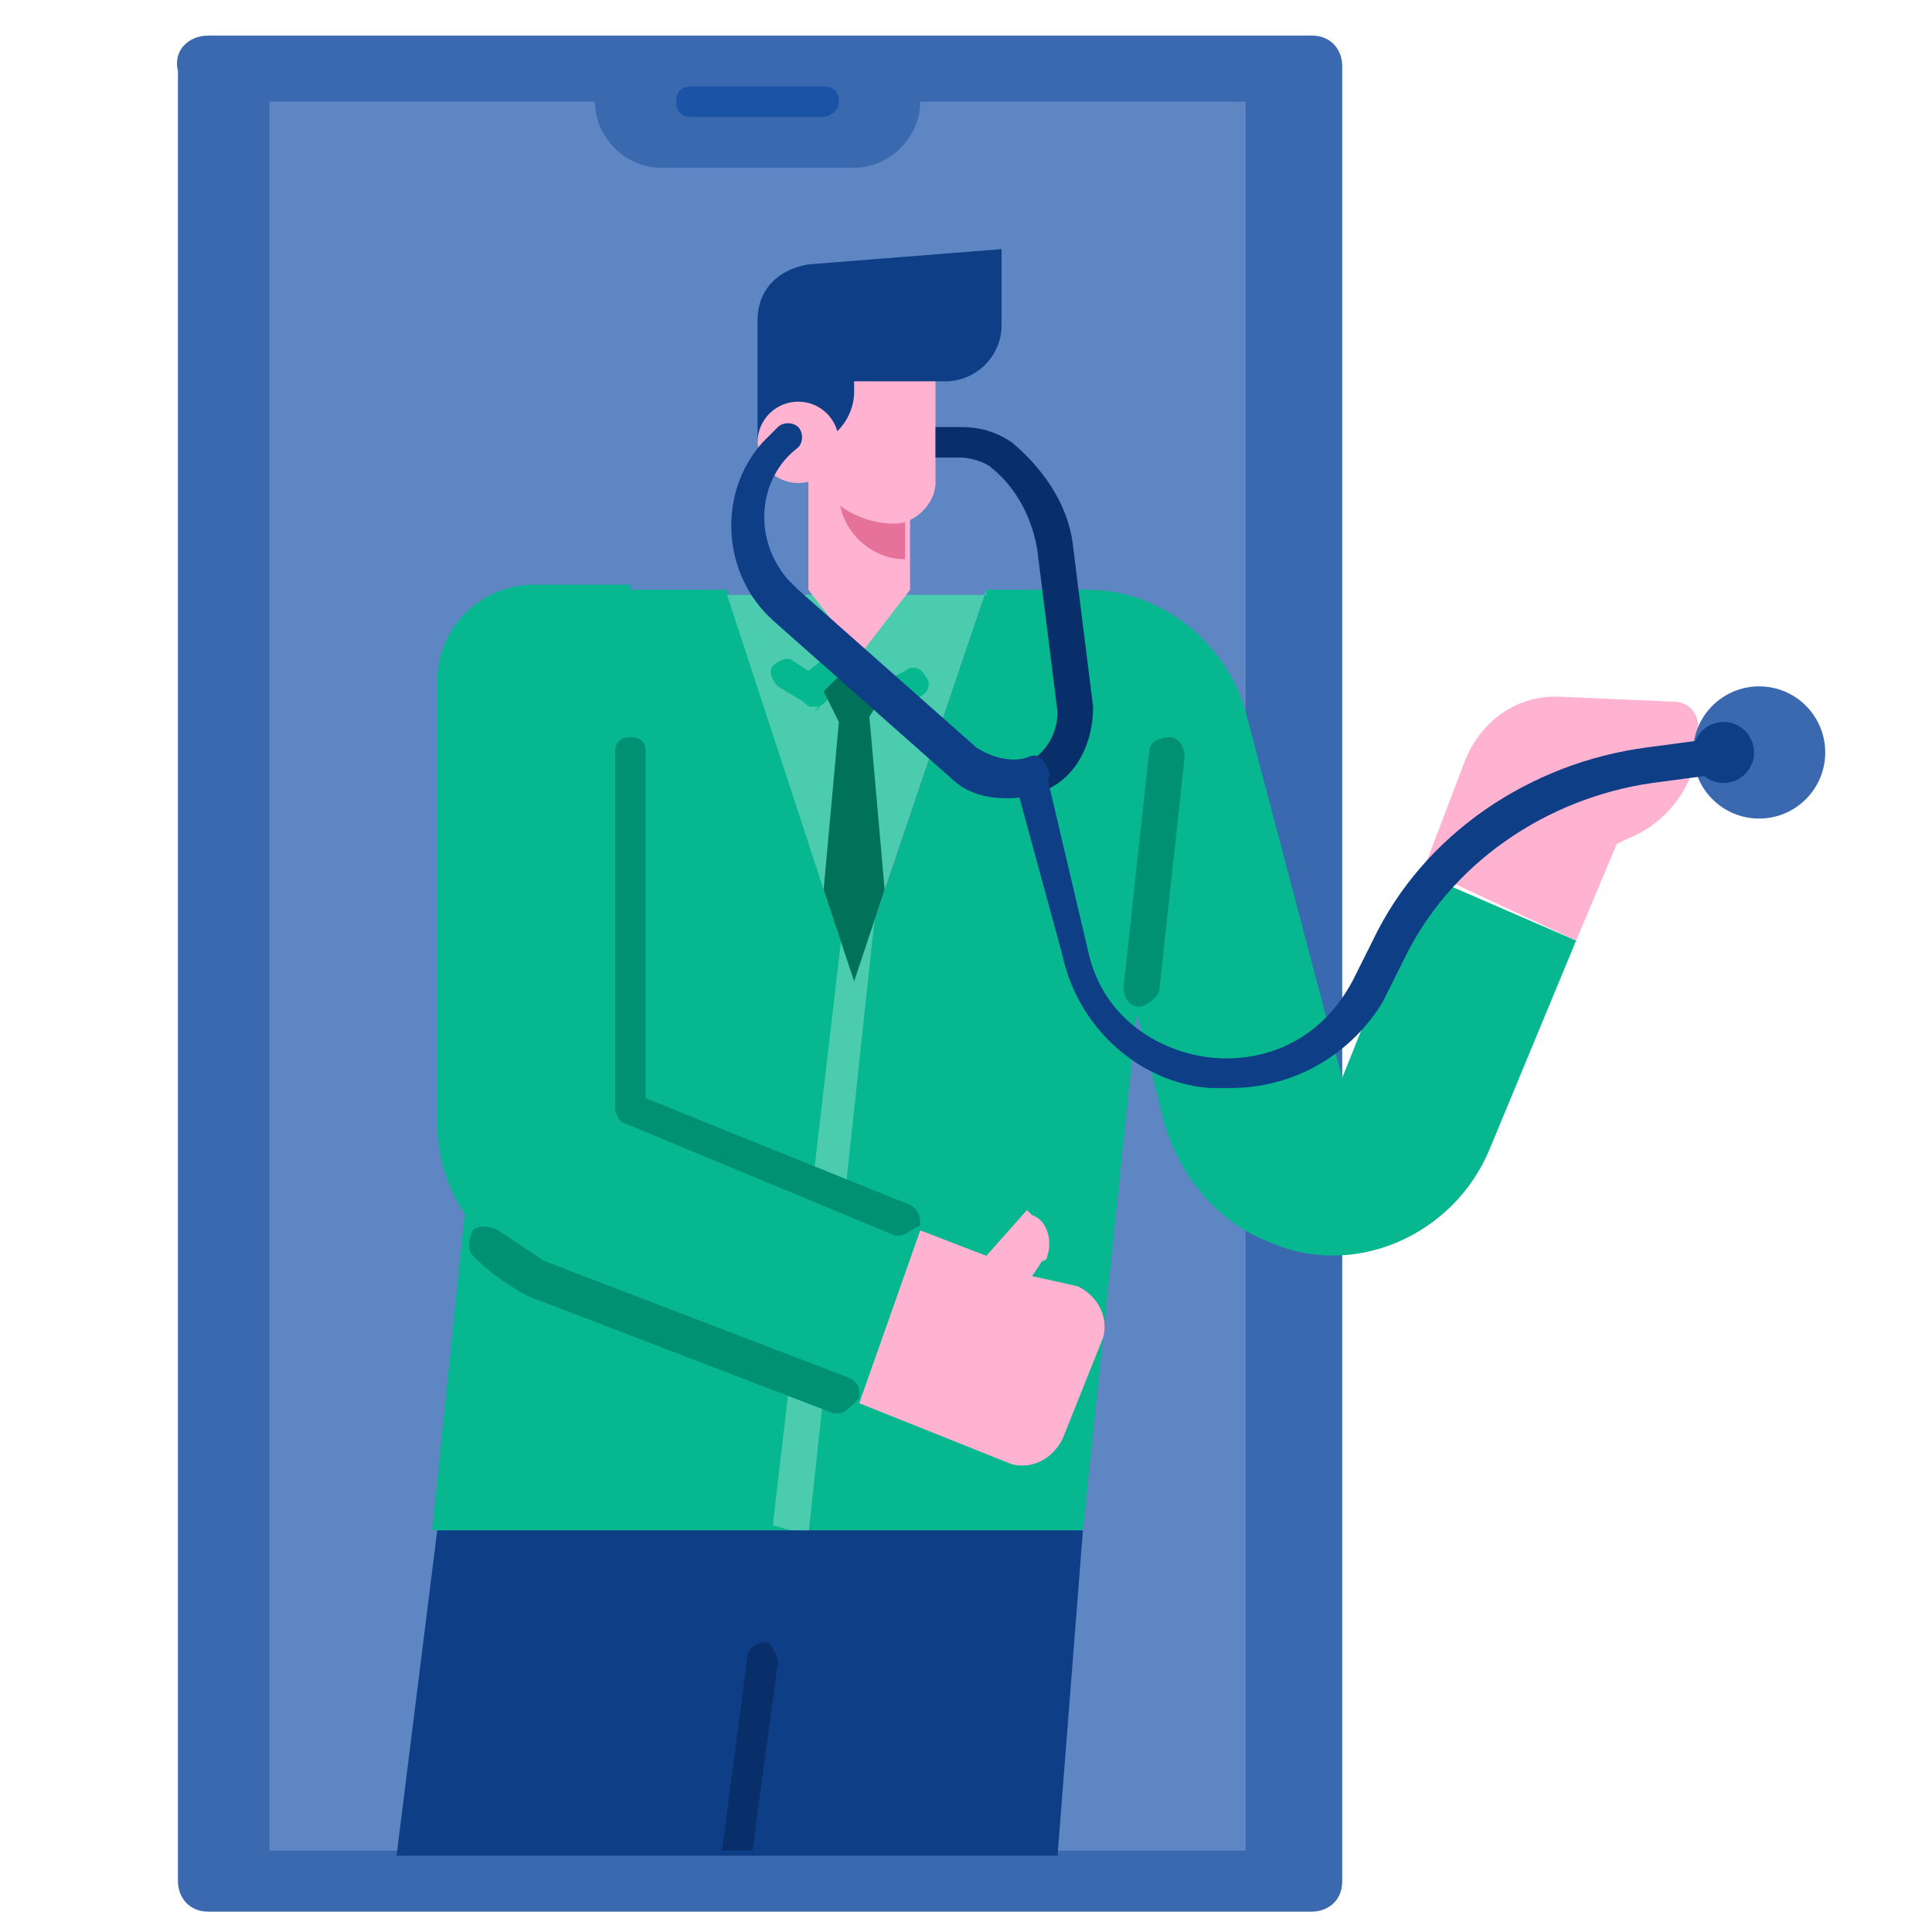 <?xml version="1.0" encoding="utf-8"?>
<!-- Generator: Adobe Illustrator 25.4.1, SVG Export Plug-In . SVG Version: 6.00 Build 0)  -->
<svg version="1.1" id="Layer_1" xmlns="http://www.w3.org/2000/svg" xmlns:xlink="http://www.w3.org/1999/xlink" x="0px" y="0px"
	 width="38px" height="38px" viewBox="0 0 38 38" style="enable-background:new 0 0 38 38;" xml:space="preserve">
<style type="text/css">
	.st0{fill:#3B69B0;}
	.st1{fill:#5E86C3;}
	.st2{fill:#1B53A6;}
	.st3{fill:#06B790;}
	.st4{fill:#4BCCAF;}
	.st5{fill:#FFB3D0;}
	.st6{fill:#007259;}
	.st7{fill:#0E3E86;}
	.st8{fill:#092F6A;}
	.st9{fill:#E67199;}
	.st10{fill:#009172;}
</style>
<g id="flat">
	<path class="st0" d="M4.1,0.7h21.7c0.4,0,0.6,0.3,0.6,0.6v35.7c0,0.4-0.3,0.6-0.6,0.6H4.1c-0.4,0-0.6-0.3-0.6-0.6V1.4
		C3.4,1,3.7,0.7,4.1,0.7z"/>
	<path class="st1" d="M24.5,2v34.4H5.3V2h6.4c0,0.7,0.6,1.3,1.3,1.3h3.8c0.7,0,1.3-0.6,1.3-1.3H24.5z"/>
	<path class="st2" d="M16.2,2.3h-2.6c-0.2,0-0.3-0.1-0.3-0.3s0.1-0.3,0.3-0.3h2.6c0.2,0,0.3,0.1,0.3,0.3S16.3,2.3,16.2,2.3z"/>
	<path class="st3" d="M19.4,11.6l-2.6,7.7l-2.5-7.7h-3.9L8.5,30.1h12.8L23,13.8c0.1-1.1-0.7-2.1-1.8-2.2c-0.1,0-0.1,0-0.2,0H19.4z"
		/>
	<path class="st4" d="M19.4,11.6l-2,5.9v0l-0.6,1.8l-0.6-1.8v0l-1.9-5.8H19.4z"/>
	<path class="st5" d="M15.9,8.8v2.8l1,1.3l1-1.3V9L15.9,8.8z"/>
	<path class="st3" d="M31,18.5l-1.7,4.1c-0.7,1.7-2.7,2.6-4.4,1.8c-1-0.4-1.7-1.3-2-2.3l-2.6-10.5h1.1c1.4,0,2.7,1,3.1,2.4l1.9,7.2
		l1.6-4l0,0L31,18.5z"/>
	<path class="st5" d="M32.9,13.8c0.3,0,0.5,0.2,0.5,0.5l0,0v0.2c0,0.9-0.6,1.7-1.4,2l-0.2,0.1L31,18.5L28,17.1l0,0l0.8-2.1
		c0.3-0.8,1-1.3,1.8-1.3L32.9,13.8z"/>
	<path class="st3" d="M16,13.9c-0.1,0-0.1,0-0.2-0.1l-0.5-0.3c-0.1-0.1-0.2-0.3-0.1-0.4s0.3-0.2,0.4-0.1l0.3,0.2l0.6-0.5
		c0.1-0.1,0.3-0.1,0.4,0l0.7,0.6l0.2-0.1c0.1-0.1,0.3-0.1,0.4,0.1c0.1,0.1,0.1,0.3-0.1,0.4l0,0l-0.4,0.3c-0.1,0.1-0.3,0.1-0.4,0
		l-0.7-0.5l-0.6,0.5C16.2,13.9,16.1,13.9,16,13.9L16,13.9z"/>
	<path class="st4" d="M15.2,30L16.6,18l0.6,0.1l-1.3,12.1L15.2,30z"/>
	<path class="st6" d="M17.1,14.1l0.3,3.4v0l-0.6,1.8l-0.6-1.8v0l0.3-3.3l-0.3-0.6l0.6-0.6l0.6,0.6L17.1,14.1z"/>
	<circle class="st0" cx="34.6" cy="14.8" r="1.3"/>
	<path class="st5" d="M21.2,25.3c0.4,0.2,0.6,0.6,0.5,1c0,0,0,0,0,0l-0.8,2c-0.2,0.4-0.6,0.6-1,0.5c0,0,0,0,0,0l-3-1.2l0,0l1.2-3.4
		l1.3,0.5l0.8-0.9l0.1,0.1c0.3,0.1,0.4,0.5,0.3,0.8c0,0,0,0.1-0.1,0.1l-0.2,0.3L21.2,25.3z"/>
	<path class="st7" d="M21.3,30.1l-0.5,6.4h-13l0.8-6.4H21.3z"/>
	<path class="st8" d="M15.3,32.7l-0.5,3.7h-0.6l0.5-3.8c0-0.2,0.2-0.3,0.4-0.3C15.2,32.4,15.3,32.6,15.3,32.7L15.3,32.7z"/>
	<circle class="st7" cx="33.9" cy="14.8" r="0.6"/>
	<path class="st9" d="M16.5,9.2h1.3l0,0v1.8l0,0c-0.7,0-1.3-0.6-1.3-1.3V9.2L16.5,9.2z"/>
	<path class="st5" d="M18.4,6.5v3c0,0.4-0.4,0.8-0.8,0.8c-1,0-1.8-0.8-1.8-1.8V6.5H18.4z"/>
	<path class="st7" d="M19.7,4.9v1.5c0,0.6-0.5,1.1-1.1,1.1c0,0,0,0,0,0l-1.8,0v0.2c0,0.6-0.5,1.1-1.1,1.1h-0.8V6.3
		c0-0.6,0.4-1,1-1.1L19.7,4.9z"/>
	<circle class="st5" cx="15.7" cy="8.7" r="0.8"/>
	<path class="st3" d="M18,24.1l-1.2,3.4l0,0l-6.2-2.4c-1.2-0.5-2-1.7-2-3v-8.7c0-1.1,0.9-1.9,1.9-1.9c0,0,0,0,0,0h1.9v10.2L18,24.1z
		"/>
	<g>
		<path class="st10" d="M16.5,27.8c0,0-0.1,0-0.1,0l-6-2.3C10,25.3,9.6,25,9.3,24.7c-0.1-0.1-0.1-0.3,0-0.5c0.1-0.1,0.3-0.1,0.5,0
			c0.3,0.2,0.6,0.4,0.9,0.6l6,2.3c0.2,0.1,0.2,0.2,0.2,0.4C16.7,27.7,16.6,27.8,16.5,27.8L16.5,27.8z"/>
		<path class="st10" d="M17.7,24.3c0,0-0.1,0-0.1,0l-5.3-2.2c-0.1,0-0.2-0.2-0.2-0.3v-7c0-0.2,0.1-0.3,0.3-0.3s0.3,0.1,0.3,0.3v6.8
			l5.2,2.1c0.2,0.1,0.2,0.3,0.2,0.4C17.9,24.2,17.8,24.3,17.7,24.3L17.7,24.3z"/>
		<path class="st10" d="M22.4,19.8C22.4,19.8,22.3,19.8,22.4,19.8c-0.2,0-0.3-0.2-0.3-0.4c0,0,0,0,0,0l0.5-4.6
			c0-0.2,0.2-0.3,0.4-0.3c0.2,0,0.3,0.2,0.3,0.4l-0.5,4.6C22.7,19.7,22.5,19.8,22.4,19.8L22.4,19.8z"/>
	</g>
	<path class="st8" d="M20.4,15.6L20.2,15c0.4-0.2,0.6-0.6,0.6-1l-0.4-3.2c-0.1-0.6-0.4-1.2-0.9-1.6C19.4,9.1,19.1,9,18.9,9h-0.5V8.4
		h0.5c0.4,0,0.7,0.1,1,0.3c0.6,0.5,1.1,1.2,1.2,2l0.4,3.2C21.5,14.7,21.1,15.4,20.4,15.6L20.4,15.6z"/>
	<path class="st7" d="M19.8,15.7c-0.4,0-0.8-0.1-1.1-0.4l-3.5-3.1c-1-0.9-1.1-2.5-0.2-3.5c0.1-0.1,0.2-0.2,0.3-0.3
		c0.1-0.1,0.3-0.1,0.4,0c0.1,0.1,0.1,0.3,0,0.4l0,0c-0.8,0.6-0.9,1.8-0.2,2.6c0.1,0.1,0.1,0.1,0.2,0.2l3.5,3.1
		c0.3,0.2,0.7,0.3,1,0.2c0.2-0.1,0.3,0,0.4,0.2c0.1,0.2,0,0.3-0.2,0.4C20.2,15.7,20,15.7,19.8,15.7L19.8,15.7z"/>
	<path class="st7" d="M24.2,21.4c-0.1,0-0.3,0-0.4,0c-1.4-0.1-2.6-1.2-2.9-2.6L20,15.5c0-0.2,0.1-0.3,0.2-0.4c0.2,0,0.3,0.1,0.4,0.2
		l0.8,3.4c0.3,1.4,1.5,2,2.4,2.1s2.1-0.2,2.8-1.5l0.4-0.8c1-2.1,3.1-3.5,5.4-3.8l1.5-0.2c0.2,0,0.3,0.1,0.4,0.3
		c0,0.2-0.1,0.3-0.3,0.4l-1.5,0.2c-2.1,0.3-4,1.6-4.9,3.5l-0.4,0.8C26.6,20.7,25.5,21.4,24.2,21.4L24.2,21.4z"/>
</g>
</svg>

